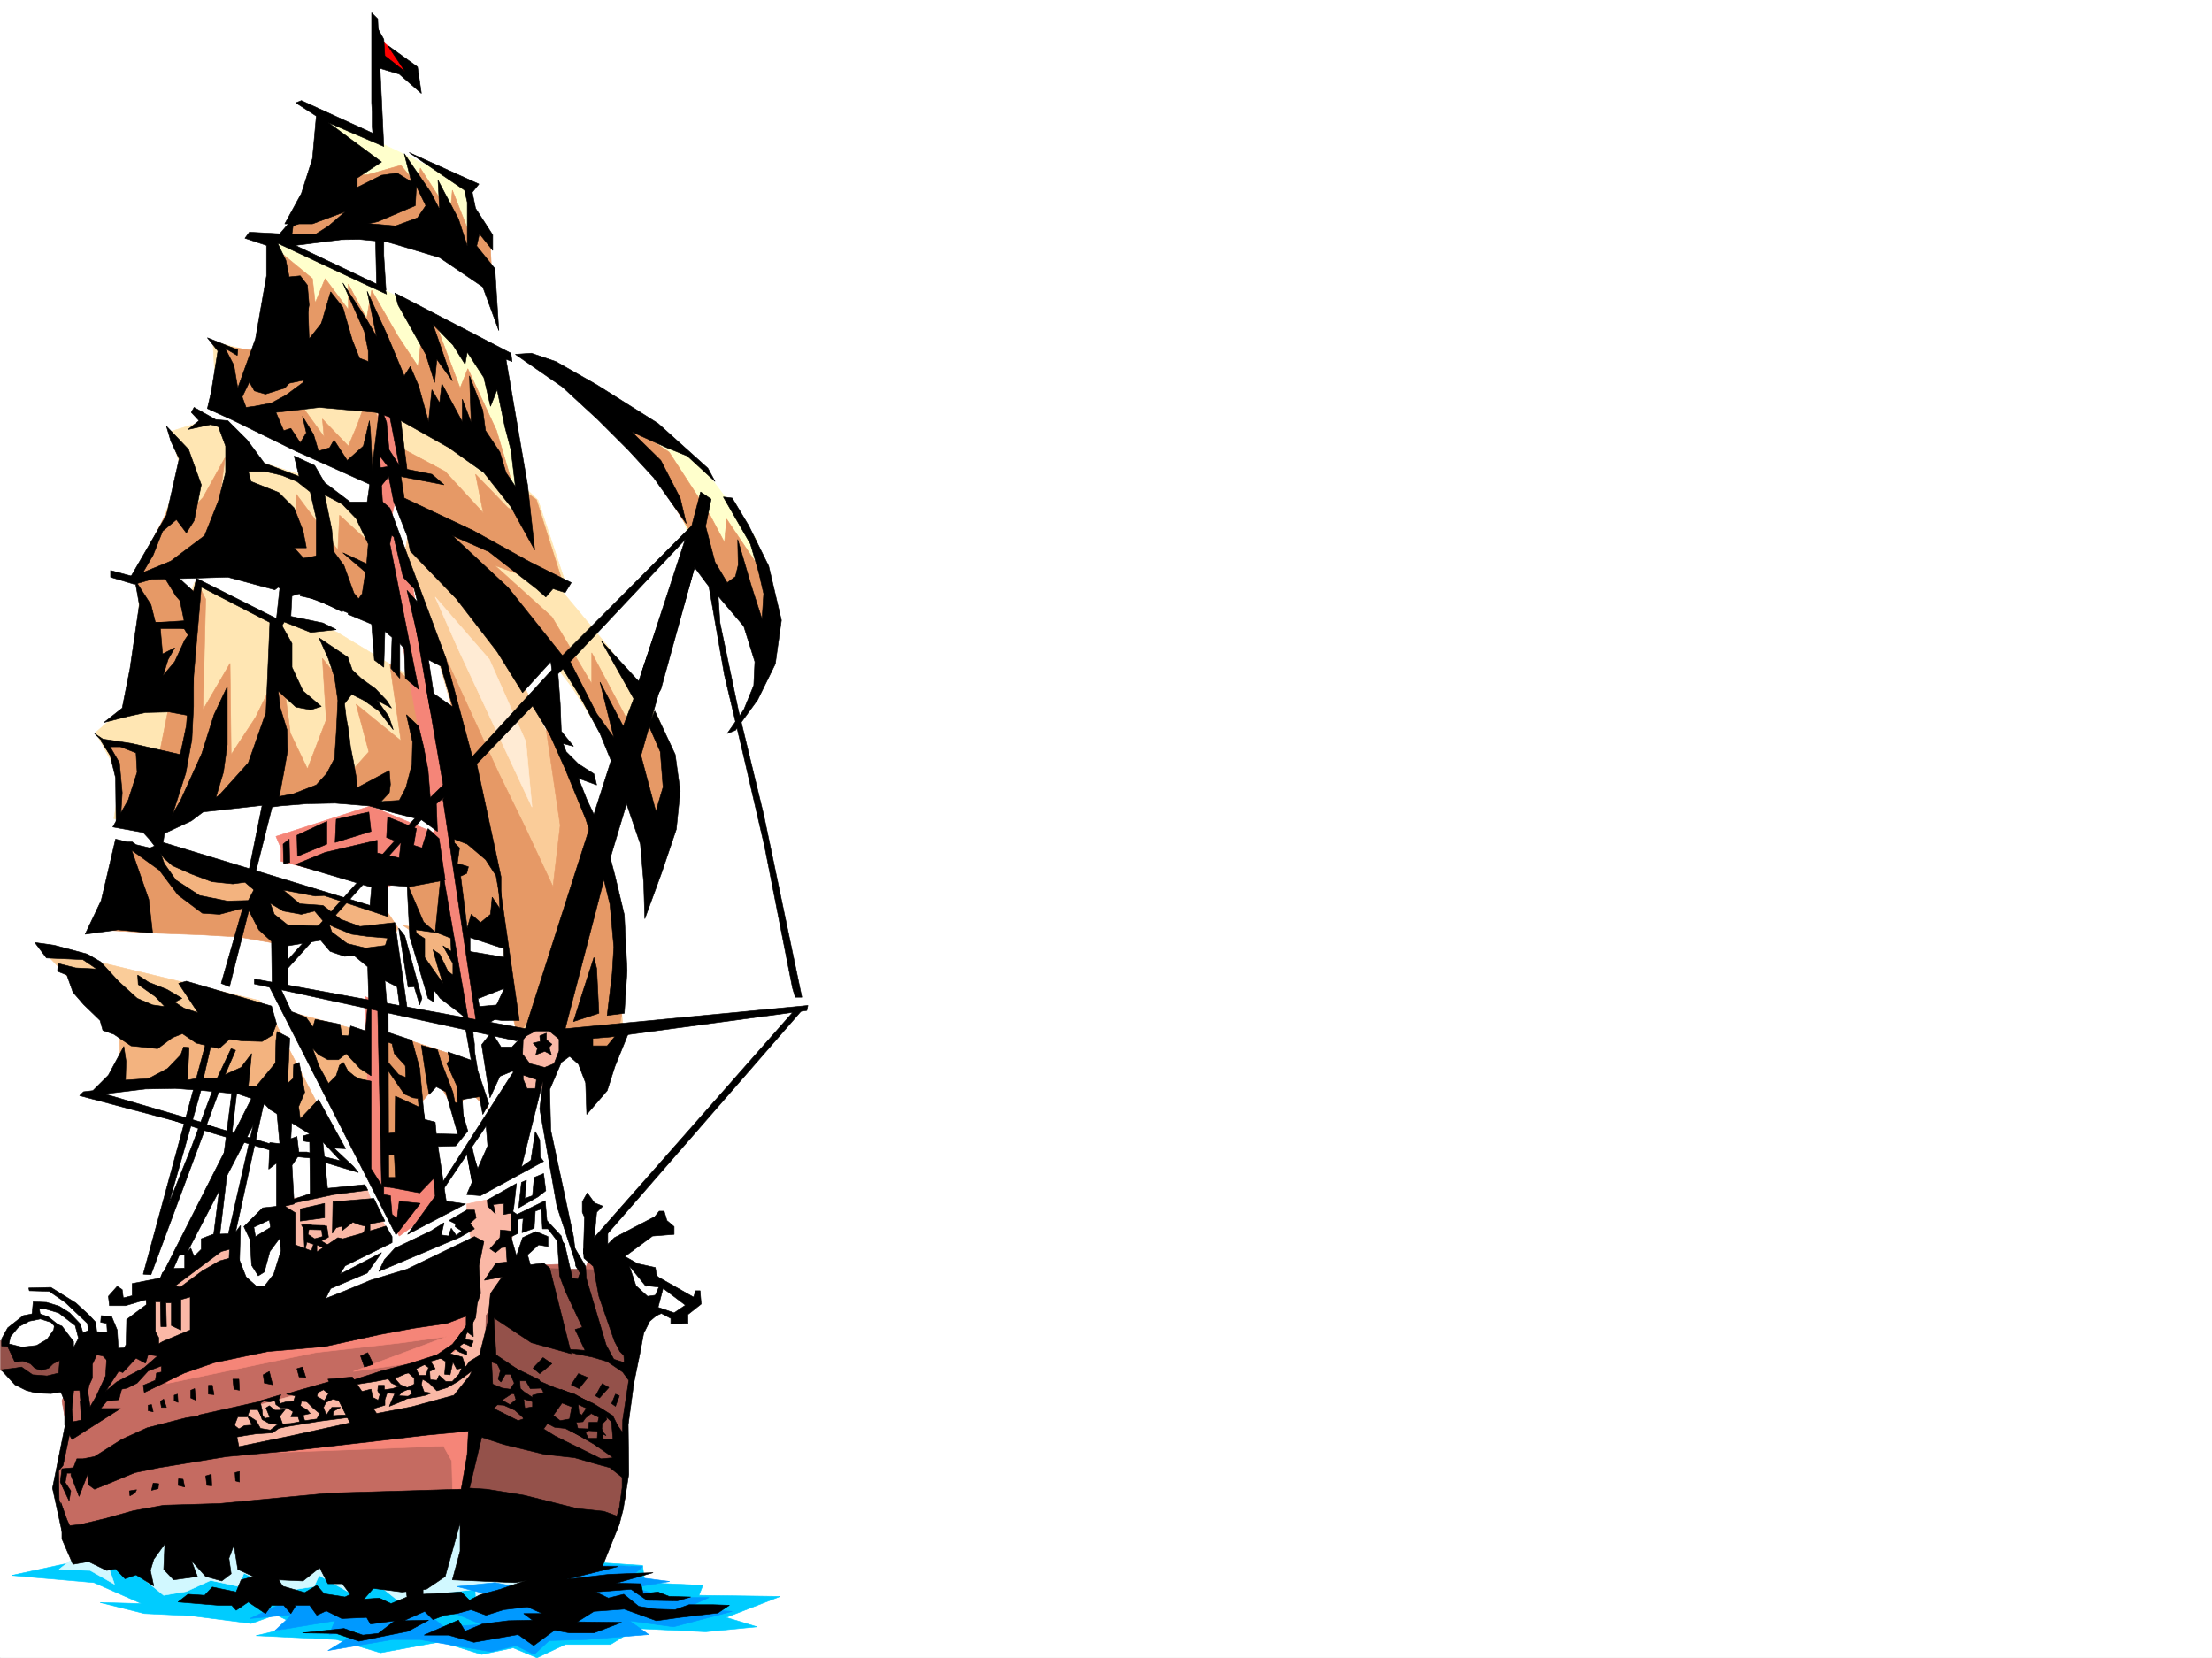 <svg xmlns="http://www.w3.org/2000/svg" width="2997.016" height="2246.639"><rect width="100%" height="100%" fill="#333333" stroke="none"/><defs><clipPath id="a"><path d="M0 0h2997v2244.137H0Zm0 0"/></clipPath></defs><path fill="#fff" d="M0 2246.297h2997.016V0H0Zm0 0"/><g clip-path="url(#a)" transform="translate(0 2.16)"><path fill="#fff" fill-rule="evenodd" stroke="#fff" stroke-linecap="square" stroke-linejoin="bevel" stroke-miterlimit="10" stroke-width=".743" d="M.742 2244.137h2995.531V-2.16H.743Zm0 0"/></g><path fill="#f58578" fill-rule="evenodd" stroke="#f58578" stroke-linecap="square" stroke-linejoin="bevel" stroke-miterlimit="10" stroke-width=".743" d="M380.637 1148.992v17.988l140.84 35.93 77.183-30.691-7.508-42.7-89.148-37.457-128.129 41.211zm114.605 201.485 1.524 238.937 44.183 85.395 59.196-42.696-7.465-46.453-68.934 16.461-6.023-240.426zm0 0"/><path fill="red" fill-rule="evenodd" stroke="red" stroke-linecap="square" stroke-linejoin="bevel" stroke-miterlimit="10" stroke-width=".743" d="m507.246 46.45 48.719 41.917 2.969 17.242-44.965-22.484zm0 0"/><path fill="#e69966" fill-rule="evenodd" stroke="#e69966" stroke-linecap="square" stroke-linejoin="bevel" stroke-miterlimit="10" stroke-width=".743" d="m134.113 1259.84 74.914 4.496 61.465 2.23 53.176 3.012 55.445 9.734-20.215-49.421-73.43-1.524-88.406-77.144-24.75-5.243zm0 0"/><path fill="#fab8a6" fill-rule="evenodd" stroke="#fab8a6" stroke-linecap="square" stroke-linejoin="bevel" stroke-miterlimit="10" stroke-width=".743" d="m743.996 1359.469-38.203 47.191-8.25 32.922 6.766 66.668 24.71-23.188L756 1441.11l8.25-27.722-10.52-71.906zm-363.359 250.16 1.488 33.707 8.25 57.672 50.203 2.266 84.652-36.715-20.996-36.715-6.726-18.727-44.965 3.754-40.469 6.723-21.699 3.012zm-183.574 143.812 6.726 64.395 26.98 13.492 32.961-23.226-4.496-66.665 50.946-26.94v-31.478l-73.43 50.208Zm0 0"/><path fill="#94514a" fill-rule="evenodd" stroke="#94514a" stroke-linecap="square" stroke-linejoin="bevel" stroke-miterlimit="10" stroke-width=".743" d="m.742 1816.352 27.723 16.5 56.969-3.012 6.726 28.465-24.71 17.988L.741 1856.82zm0 0"/><path fill="#c56b61" fill-rule="evenodd" stroke="#c56b61" stroke-linecap="square" stroke-linejoin="bevel" stroke-miterlimit="10" stroke-width=".743" d="m83.91 1897.992 6.762 38.2-12.004 43.44-4.496 41.954 17.988 73.39 316.942-23.222 211.296-11.965h86.883l123.633 14.973 16.5-46.45v-103.34l13.488-77.144-62.207-144.555-14.976 43.442-24.711-33.703-38.238 1.484-29.95 1.484-23.226 63.657-32.219 107.133-326.68 77.886-5.238-47.933L573.91 1846.3l56.969-31.434 6.726-48.68-382.125 66.665-56.93-9.735-36.714 17.945-34.45-26.195-26.976 44.926zm0 0"/><path fill="#0cf" fill-rule="evenodd" stroke="#0cf" stroke-linecap="square" stroke-linejoin="bevel" stroke-miterlimit="10" stroke-width=".743" d="m98.883 2116.719-83.164 17.984 111.668 9.738 64.437 28.465-56.226-1.527 59.941 14.976 63.695 3.012 80.938 10.477 33.703-11.965 29.988 14.976-56.968 13.489 108.66 5.238 59.941 17.95 81.68-14.977 55.441 17.242 42.7-8.992 32.218 13.492 38.2-17.988h61.425l35.23-21.7 93.645 4.457 69.676-6.726-41.953-12.746 73.43-28.465-110.145-1.485 5.277-13.492-78.71-3.71-2.97-23.227-69.675-4.496-180.567 14.972-47.972 6.727-98.887-10.477-62.95-17.988-44.964 4.496-85.395-29.949-88.406 1.484-46.449 10.52zm0 0"/><path fill="#e69966" fill-rule="evenodd" stroke="#e69966" stroke-linecap="square" stroke-linejoin="bevel" stroke-miterlimit="10" stroke-width=".743" d="m520.734 1398.41 3.012 202.969 44.926 6.766 2.265-78.668-3.753-31.438 26.98-31.476 23.227 41.21 17.984-29.988 25.453 25.492-20.215-65.18zm0 0"/><path fill="#f3b37f" fill-rule="evenodd" stroke="#f3b37f" stroke-linecap="square" stroke-linejoin="bevel" stroke-miterlimit="10" stroke-width=".743" d="m395.613 1386.406 51.692 96.656 53.215 93.606-5.278-178.258-101.152-26.976zm-233.777 8.996 1.484 73.43 86.176-1.527 89.149 12.004 41.21 14.234 30.735 32.18 46.45 21.738-92.903-179-64.434 3.715zm0 0"/><path fill="#facc99" fill-rule="evenodd" stroke="#facc99" stroke-linecap="square" stroke-linejoin="bevel" stroke-miterlimit="10" stroke-width=".743" d="m54.7 1284.55 53.175 55.446 89.934 35.934 167.816-3.754-14.234-16.461zm0 0"/><path fill="#e69966" fill-rule="evenodd" stroke="#e69966" stroke-linecap="square" stroke-linejoin="bevel" stroke-miterlimit="10" stroke-width=".743" d="m610.625 1114.547 24.008 146.781 51.691 14.23-16.504-128.831zm-60.684 71.903 14.235 69.636 59.195 62.172-23.226-137.828zm0 0"/><path fill="#f3b37f" fill-rule="evenodd" stroke="#f3b37f" stroke-linecap="square" stroke-linejoin="bevel" stroke-miterlimit="10" stroke-width=".743" d="m558.934 1262.852 23.226 64.398 34.485 23.227 3.753-62.172-3.753-21.739-70.457-12.707zm-346.894-105.61 38.944 60.645 92.938 11.261 29.21 38.942 60.684-1.524 42.696 26.98 46.449-2.23 16.5-33.742-16.5-24.71-180.563-44.927zm0 0"/><path fill="#ffe6b3" fill-rule="evenodd" stroke="#ffe6b3" stroke-linecap="square" stroke-linejoin="bevel" stroke-miterlimit="10" stroke-width=".743" d="m188.813 779.73-2.266 163.286-56.93 49.421 19.473 35.973 14.23 28.465-8.992 52.43 35.973 5.242 87.66-23.227 86.176-16.5 65.926 3.754 46.449-1.488 78.668 19.473 14.234-42.696-1.488-80.898-6.723-53.176-104.164-62.914-39.687-16.5-49.461-1.484-104.16-50.164-7.47 19.468-31.476-29.988zm0 0"/><path fill="#ffe6b3" fill-rule="evenodd" stroke="#ffe6b3" stroke-linecap="square" stroke-linejoin="bevel" stroke-miterlimit="10" stroke-width=".743" d="m230.023 584.977 15.72 51.687-32.22 87.625-26.976 50.203 62.95-1.523 100.41-14.235 170.085 83.91-6.023-143.066-71.16-34.45-28.465-19.468-71.946-23.226-32.218-44.926-38.942-5.278zm0 0"/><path fill="#facc99" fill-rule="evenodd" stroke="#facc99" stroke-linecap="square" stroke-linejoin="bevel" stroke-miterlimit="10" stroke-width=".743" d="m693.047 1372.176-29.95-234.445-82.421-289.848-34.488-86.137 7.507-41.21 143.106 163.28 14.234 47.938 41.211 83.906 59.195 131.067 19.473 83.906 7.508 87.625 5.238 71.902-32.219 51.692-46.449-32.22-24.71-21.698-39.727 11.222zm0 0"/><path fill="#ffe6b3" fill-rule="evenodd" stroke="#ffe6b3" stroke-linecap="square" stroke-linejoin="bevel" stroke-miterlimit="10" stroke-width=".743" d="m607.652 724.29 101.895 121.366 65.922 86.098 77.183 122.11 32.22 92.863 32.218-82.387-24.711-91.375-65.219-92.863-69.676-83.907-94.386-57.675zm0 0"/><path fill="#ffc" fill-rule="evenodd" stroke="#ffc" stroke-linecap="square" stroke-linejoin="bevel" stroke-miterlimit="10" stroke-width=".743" d="m759.754 507.832 150.574 145.293 31.473 103.383 73.43 73.39 26.98 55.442 2.266-80.152-20.254-75.66-56.93-76.403-33.742-38.2-65.18-46.41zm0 0"/><path fill="#ffe6b3" fill-rule="evenodd" stroke="#ffe6b3" stroke-linecap="square" stroke-linejoin="bevel" stroke-miterlimit="10" stroke-width=".743" d="m535.71 552.758 5.24 130.36L768.745 797.68 729.02 677.836l-103.38-98.844zm-247.23 1.523 218.766 95.13 8.992-100.368-113.156-10.52-60.684 19.473-19.472-10.48 32.219-68.149-66.665-16.46 3.715 66.663zm0 0"/><path fill="#ffc" fill-rule="evenodd" stroke="#ffc" stroke-linecap="square" stroke-linejoin="bevel" stroke-miterlimit="10" stroke-width=".743" d="m364.137 318.313 5.242 100.37-60.684 128.833 38.942 23.226 75.699-46.449 119.879 28.465L705.793 681.59l-32.219-205.977-134.113-73.39-166.328-82.383ZM435.3 155.031l-5.238 84.653-47.937 83.906 50.203-2.266 69.676-6.726 110.887 26.941 53.96 53.957-3.753-74.172-25.493-42.699-5.242-28.465zm0 0"/><path fill="#d1f8ff" fill-rule="evenodd" stroke="#d1f8ff" stroke-linecap="square" stroke-linejoin="bevel" stroke-miterlimit="10" stroke-width=".743" d="m153.586 2106.238 68.187 55.407 30.735-5.243 32.96-14.972 38.2 8.25 6.766-17.989 51.691 24.711 43.437-6.722 6.766-14.977 47.938 26.941 28.464-17.203 29.989 23.965 55.445-8.992 50.203-6.02 1.488 26.235 61.426-8.25-53.176 21.742 86.176-3.754 78.668-3.012 50.164-5.238-28.465-21.703 28.465-1.523-23.222-14.977 8.25-20.215-59.942 3.754-48.68-12.004-77.925 14.977-33.742-66.625-38.204-9.739-21.738 58.415-340.133-41.954-98.18 14.977-29.949 21.738-25.492 20.215 41.953 1.488 33 18.727-9.734-28.465zm0 0"/><path fill="#09f" fill-rule="evenodd" stroke="#09f" stroke-linecap="square" stroke-linejoin="bevel" stroke-miterlimit="10" stroke-width=".743" d="m531.957 2184.867-95.133-11.96-41.21-6.766-56.97 26.98 56.97-5.242-23.227 21.703 81.64-13.492-8.21 18.73 44.925-6.726-46.449 28.465 87.664-14.977h36.715l47.23 8.215 49.422 8.25 33.746-8.25 24.711 12 20.215-18.727 50.203-1.488 84.692-6.762-26.239-18.73 59.942 8.25 79.414-20.957-64.438-3.754 32.961-14.973h-54.703l-48.68-13.492 50.207-8.25-51.69-6.723 14.976-13.492-46.454-1.484h-65.18l-43.476 32.18-44.965-8.954-51.691 5.239 53.215 13.449-39.727 12.004-38.199 1.484 58.453 24.715-51.726 3.008-26.98-23.223h-26.942zm0 0"/><path fill="#fab8a6" fill-rule="evenodd" stroke="#fab8a6" stroke-linecap="square" stroke-linejoin="bevel" stroke-miterlimit="10" stroke-width=".743" d="m225.527 1957.934 86.922 8.21 155.07-21.703 173.094-34.445 20.215-103.379 21.742-58.418 8.25-29.949 1.485-36.715 6.765-18.73-5.28-26.196-14.974-15.015-46.453 9.738v23.223l6.766 26.98-3.754 98.102-16.5 38.199-26.98 21.742-54.66 17.242-89.93 20.957-70.418 18.73-62.953 17.985-46.45 20.215zm0 0"/><path fill="#f58578" fill-rule="evenodd" stroke="#f58578" stroke-linecap="square" stroke-linejoin="bevel" stroke-miterlimit="10" stroke-width=".743" d="m225.527 1874.766 201.563-41.914 118.355-13.489 59.942-8.25-126.606 47.192 93.645-13.489 43.476-13.488 24.711-55.406-28.465-11.262-358.156 74.918zm388.11 164.808 14.972-31.476 6.766-76.403-358.156 39.688 190.3-6.727 133.372-5.238 11.257 20.215zm0 0"/><path fill="#94514a" fill-rule="evenodd" stroke="#94514a" stroke-linecap="square" stroke-linejoin="bevel" stroke-miterlimit="10" stroke-width=".743" d="m689.293 1731.7-30.691 50.948-1.489 68.895-9.773 104.863-23.227 85.395 95.172 61.426 113.153-33.704 11.222-44.925 3.754-84.653 13.488-101.855-28.464-116.867-110.145-2.973-17.984-6.766zm0 0"/><path fill="#e69966" fill-rule="evenodd" stroke="#e69966" stroke-linecap="square" stroke-linejoin="bevel" stroke-miterlimit="10" stroke-width=".743" d="m618.875 997.676 43.48 153.547 26.938 170.043 8.25 65.14 3.012 17.988 26.98-38.203 32.961 29.953 36.715 5.278-1.488 35.191 33.707 4.496 14.23-73.43-4.496-106.35-25.492-95.134-27.723-89.851-50.164-116.867 23.223 158.785-9.774 83.164-38.945-83.164-34.445-70.383-78.668-171.531zM184.316 895.078l62.954 47.192 1.484 71.906-29.207 98.843 98.883-36.675 68.191 5.242 113.117-3.012 59.196 18.727 20.996-60.68-22.48-113.078-29.208-23.227 14.973 103.34-60.684-49.422 17.207 64.438-31.437 35.191-8.25-132.59-23.227-29.207 5.242 83.164-25.496 66.63-23.222-48.68-11.965-92.864-35.23 71.907-32.962 50.164-1.484-123.555-36.715 62.91 3.711-149.832-10.476-20.957-15.72 20.957-22.484-36.676-47.191 8.25 11.965 56.149zm0 0"/><path fill="#e69966" fill-rule="evenodd" stroke="#e69966" stroke-linecap="square" stroke-linejoin="bevel" stroke-miterlimit="10" stroke-width=".743" d="m230.023 1032.906 22.485-8.25 5.238-70.422-27.723-2.968-14.23 71.12-62.95-15.718-11.964 2.27 18.726 34.445 5.985 71.164 38.2-39.727zm5.243-357.296-54.703 107.874L245 771.48l75.7-31.472 147.6 69.676 47.196 14.23V749l-55.445-50.91-2.27 47.195-56.93-76.402v47.156H292.196l12.746-95.875-29.949 53.961-22.484 23.965zm365.624 53.917 98.18 106.352 74.914 69.676 67.41 137.828 52.47 76.402 20.96-62.168-32.96-89.148-22.485 24.71-57.672-108.581v41.918l-53.957-90.637-77.184-69.637 57.711 20.957-48.718-36.676-64.438-38.199ZM836.152 564.02l70.461 48.675 55.442 85.395 19.472 36.676 3.012-31.434 45.668 68.148 8.25 69.68-1.484 31.434-73.43-89.11-27.723-62.168zm0 0"/><path fill="#e69966" fill-rule="evenodd" stroke="#e69966" stroke-linecap="square" stroke-linejoin="bevel" stroke-miterlimit="10" stroke-width=".743" d="m705.793 662.121 13.492 48.68-31.476-23.188-43.442-44.965 10.48 52.434-51.69-56.187-54.7-29.207-9.738 43.437 11.965 43.441L764.992 797.68 726.79 677.094zm0 0"/><path fill="#e69966" fill-rule="evenodd" stroke="#e69966" stroke-linecap="square" stroke-linejoin="bevel" stroke-miterlimit="10" stroke-width=".743" d="m294.46 468.145 55.446 7.468-5.238 32.961 36.715-165.512 41.953 34.45 3.754 32.96 13.488-32.96 31.438 41.953V384.98l24.75 46.45 6.726-38.2 35.227 61.426 27.722 41.953 5.239-45.707 17.246 22.48-2.27-44.964 36.715 97.398 10.48-26.234 38.981 83.906 29.207 98.848-64.434-60.645-83.91-55.445-44.965-8.992-20.957-24.711-113.156 15.719-47.195 6.761-17.242-9.734zm0 0"/><path fill="#e69966" fill-rule="evenodd" stroke="#e69966" stroke-linecap="square" stroke-linejoin="bevel" stroke-miterlimit="10" stroke-width=".743" d="m364.137 566.246 39.726-23.226 35.192 48.718-2.23-23.968 35.19 36.675 12.005-28.465 15.718-43.437 17.985 49.422 17.242 56.93-24.711 5.238-149.871-62.168zm0 0"/><path fill="#f58578" fill-rule="evenodd" stroke="#f58578" stroke-linecap="square" stroke-linejoin="bevel" stroke-miterlimit="10" stroke-width=".743" d="m511.742 540.05 2.227 165.509 52.472 278.629 62.914 404.488 24.004 8.992-94.425-605.227-27.723-94.351 15.758-71.16-5.278-69.676zm0 0"/><path fill="#e69966" fill-rule="evenodd" stroke="#e69966" stroke-linecap="square" stroke-linejoin="bevel" stroke-miterlimit="10" stroke-width=".743" d="m428.574 226.195-47.191 97.395 83.906-10.516 125.121 14.23 77.184 68.192-3.754-70.418-17.242-35.973-10.48 27.723-23.227-59.16-3.008 32.96-40.469-62.91-2.973 24.712-23.226-28.465-44.965 12.707-29.95 1.527zm0 0"/><path fill="#ffebd4" fill-rule="evenodd" stroke="#ffebd4" stroke-linecap="square" stroke-linejoin="bevel" stroke-miterlimit="10" stroke-width=".743" d="m620.398 878.578 100.372 214.973-8.211-88.367-49.461-111.594-73.43-84.649zm0 0"/><path fill-rule="evenodd" stroke="#000" stroke-linecap="square" stroke-linejoin="bevel" stroke-miterlimit="10" stroke-width=".743" d="m408.36 136.305 96.656 44.218-.782-8.992V152.06l-.742-12.746V17.243l8.25 8.21 8.25 173.02-74.918-32.18 71.906 53.176-32.96 21.699v12.746l32.96-16.46 20.997-3.009 19.472 11.965-9.738-38.203 35.973 52.434 11.964 23.226-2.226-39.687 27.723 52.433 11.96 36.715v-59.2l-3.75-16.46-74.918-50.945 94.426 42.695-8.992 11.223 4.496 21.738 23.227 35.934v20.996l-17.989-22.48-3.75 16.5 24.711 30.69 5.278 83.872-21.739-59.16-58.457-39.684-54.699-16.5-15.719-4.496-38.199-3.715-52.472.742 90.671-14.976 40.47-14.973 11.222-16.504-12.746-26.195-1.488 26.195-50.946 21.742L490 304.863l-22.48-17.988-44.184 16.465h-37.457l22.48-41.176 14.977-47.191 5.238-57.672-27.722-17.988zm0 0"/><path fill-rule="evenodd" stroke="#000" stroke-linecap="square" stroke-linejoin="bevel" stroke-miterlimit="10" stroke-width=".743" d="m513.227 92.121 27.722 8.25 29.988 26.195-5.238-35.933-40.469-29.207 23.97 35.933-27.723-21.699-1.485-22.484L508.73 32.96zm6.765 232.957v20.957l2.969 47.195-12.707-5.984-1.524-67.406zm0 0"/><path fill-rule="evenodd" stroke="#000" stroke-linecap="square" stroke-linejoin="bevel" stroke-miterlimit="10" stroke-width=".743" d="m521.477 390.219-121.368-57.672 59.2-7.469 86.879-17.988-59.157-5.238-15.758-17.985-26.199 22.48-16.5 10.481h-32.96l1.484-10.48 34.488-14.23h-31.477l-20.996 24.71-41.21-2.23-5.985 8.21 29.21 9.739v41.21l-14.976 85.395-23.968 66.664-5.239-30.73-12.004-23.227 16.5 9.774.743-7.508-41.211-16.46 14.23 17.948-8.992 55.442-5.238 22.484L316.945 570l83.907 41.21 104.906 47.157-3.754-73.39L500.52 570l-8.25 34.445-21.739 19.473-17.988-27.723-5.98 10.52-14.977 4.496-6.766-22.48-14.972-24.711 5.238 22.44-8.25 13.49-12.746-19.47-9.738 3.008-10.477-24.71 59.195-6.762 75.66 6.761L543.215 570l65.18 36.715 47.195 33.703 36.715 46.414 32.218 58.453-9.738-88.406-29.207-170.004 8.211 2.969-1.484-11.219-157.34-81.64 4.496 16.46 37.46 66.664 12.005 38.2 2.969-31.434 20.996 29.207-14.23-41.957-12.005-34.445 26.98 27.722 16.5 26.196 2.97-16.461 22.484 34.449 8.992 38.941 8.992-22.48 10.48 50.203 8.25 31.438 5.981 49.46-12.707-18.73-8.25-27.723-19.469-29.207-3.754-27.722-17.988-46.45 2.23 62.914-11.964-31.437v30.691l-27.723-51.687-3.012 26.234-10.476-17.984-4.496 43.437-13.492-48.68-11.22-26.195-8.253 12.707-22.48-53.918-27.723-60.683 12.746 61.426-13.488-23.227-32.22-49.422 29.208 65.922 5.242 26.2v14.23l-11.965-4.496-9.738-24.711-12.746-44.184-16.5-20.957-13.488 45.668-6.727 26.238-17.242 50.907-23.227 17.246-19.472 10.476-23.223 4.496-11.262 1.489-5.238-14.235 9.734-20.215 6.766 12.004 14.973 4.457 26.238-8.21 14.973-16.5 17.988-95.872-2.27-26.941-9.734-12.746-14.977 1.484-4.496-22.441-11.222-23.227 121.367 56.93 26.238 11.965zm0 0"/><path fill-rule="evenodd" stroke="#000" stroke-linecap="square" stroke-linejoin="bevel" stroke-miterlimit="10" stroke-width=".743" d="m416.57 394.715 2.27 64.437 29.207-36.715-19.473 89.149-53.957 11.219zM262.988 552.016l29.207 16.5 16.5 1.484 26.235 26.195 23.226 31.477 47.196 17.988-6.766-27.723 27.723 12.747 13.488 23.187 34.484 26.234h23.227l5.984-41.21 11.258-89.852 8.996 23.187 5.98 65.18-14.976-19.473.746 17.985 2.969 47.195 14.273 31.434-4.496 22.484 38.942 196.985-17.985-14.973-1.488-40.469-6.02-6.726v47.195l-11.964-13.492 1.484-41.953-9.734-8.211-1.485 48.68-12.746-9.735-3.754-48.68-32.219-13.492 19.47-27.719 4.5-29.21L464.546 749l32.219 14.977 2.23-26.942-16.465-34.445-18.726-19.473-24.008-12.746 9.734 47.191 3.012 38.204 16.5 37.457-5.238 35.933-33.742-16.46-23.227-5.243 21.738-55.441V702.59l-8.25-35.973-17.984-14.234-20.215-8.25-22.484-5.238h-23.223l3.754 13.488 37.457 14.976 20.957 20.996 12.004 30.696 4.496 23.222h-16.5l19.512 21.704-45.711 35.226-63.692-17.242-48.718 1.523-54.664 1.489-23.262 6.722-32.219-9.734v-8.992l30.73 8.25 50.95-20.957 45.707-34.489 18.73-47.152 9.735-38.203v-35.973l-9.735-26.195-10.48-3.012-30.73 6.727L269.71 570l-10.477-11.223Zm435.297-71.906 63.695 44.183 47.977 44.223 41.211 41.172 34.445 37.457 44.223 62.168-8.25-34.446-26.234-50.949-39.688-38.941 47.938 21.738 27.722 11.222 37.457 34.446-9.738-17.985-67.445-60.644-83.168-52.434-55.442-31.476-32.96-11.219zm0 0"/><path fill-rule="evenodd" stroke="#000" stroke-linecap="square" stroke-linejoin="bevel" stroke-miterlimit="10" stroke-width=".743" d="m980.043 673.379 36.715 63.656 11.219 38.2 6.726 29.21-2.23 34.446-14.23-44.184-18.731-63.652.746 34.445-3.754 15.719-11.223 8.25-16.5-27.723-12.746-48.68 7.508-36.714-14.234-9.735-12.004 45.707L761.98 888.313l-73.43-92.118-75.66-70.422 49.465 21.743 64.434 50.164 12.711 11.26 9.734-11.261 16.5 5.277 8.25-13.488-55.445-27.723-77.184-42.695-93.644-44.184-4.496-29.207 58.418 11.219-16.461-14.23-33.707-6.727-10.516-81.64-15.719-5.239 15.72 81.64-20.958-32.218 6.723 33.703-16.461 2.23 2.973 27.723 13.488-16.46 6.765 34.444 17.985 45.668 4.5 20.997 62.168 64.398 55.441 71.906 34.488 55.442 38.2-41.954 1.488 11.223-107.879 117.613-35.973-134.074-75.656-202.969-13.492-11.261 2.23 38.945 16.5 11.262 12.708 54.66 15.015 15.719 4.496 17.984-14.234-15.719 20.96 89.895 24.75 12.707 16.462 55.441-24.711-17.242-11.262-8.992 30.73 177.55 3.012 26.2 21.7 8.25 24.753 20.957 14.23 21.738 6.727 38.946v-37.457l-32.96-152.805 75.656-78.63 29.246 47.938 26.238 6.723-16.5-20.215-1.488-37.457-3.008-40.43 6.723-6.761 20.996 33.703 29.21 53.918 15.012 36.715-116.164 363.277-367.109-67.406v6.723l355.145 77.144 26.195-13.45h17.988l16.5 13.45 65.922-5.238 266.738-35.934 1.489-6.762-328.91 31.473 53.956-207.465 29.207-97.398 18.73 54.703 4.497 52.434 1.484 48.68 23.266-63.657 19.473-57.672 5.238-51.691-6.762-49.461-27.722-59.157-8.211 19.47 15.718 35.972 3.754 47.937-9.738 32.922-20.996-78.629-.742-39.687 28.465-47.195 45.707-165.547-71.946 158.824-54.66-59.2 44.184 78.669-14.235 37.422-31.472-59.903 18.726 74.914-23.226-32.219-35.93-70.418 155.813-165.507-59.2 181.226 78.711-193.23 5.98 65.922 53.958 63.652 14.976 47.937-1.523 32.22-13.453 32.96-22.48 32.18 11.222-4.457 29.988-41.211 23.969-48.68 8.25-59.199-17.242-73.39-26.98-54.66-22.481-37.458zm0 0"/><path fill-rule="evenodd" stroke="#000" stroke-linecap="square" stroke-linejoin="bevel" stroke-miterlimit="10" stroke-width=".743" d="m950.793 734.023-91.414 321.325-16.461-27.723 20.957-100.328 71.945-211.258 16.5-17.95zm0 0"/><path fill-rule="evenodd" stroke="#000" stroke-linecap="square" stroke-linejoin="bevel" stroke-miterlimit="10" stroke-width=".743" d="m935.82 761.746 24.711 32.961 20.996 119.844 24.711 104.12 29.989 129.579 37.46 190.223 3.754 12.746h8.993l-51.73-247.192-34.446-142.285-24.711-117.613-3.754-56.188-25.496-68.89zM734.258 971.48l31.476 70.38 27.723 67.445 19.473 60.644 13.488 55.445 5.238 57.672L829.43 1319l-6.766 56.93 23.227-2.973 3.754-57.672-3.754-75.66-12.707-53.176-13.493-50.945-24.75-52.434-11.222-28.465 24.71 8.993-3.71-14.973-21-13.492-16.5-16.461-17.985-45.707zm74.172 340.794 3.011 60.683-34.445 11.223 13.45-42.7 14.273-44.18zm-50.946 92.863v18.73l-6.726 17.242-12.746 5.239-20.215-5.239-9.735-12.746.743-19.472 17.203-23.227-20.957 20.996-11.262 11.965h-14.973l-12.746-20.215-13.453 17.207 11.223 71.902 13.488-29.207 16.461-6.726 41.996 14.234-4.496 36.715 23.223 131.805 27.722 83.91-5.238-42.7-30.734-143.808-1.485-55.441 15.72-36.719 11.218-8.21 12.004 10.48 9.738 25.453 1.484 42.699 27.723-32.219 10.52-32.922 19.468-47.937-16.5 3.715-13.488 16.5h-19.473v-16.5zm321.442-38.946-277.219 314.602h13.488l274.953-316.086zm0 0"/><path fill-rule="evenodd" stroke="#000" stroke-linecap="square" stroke-linejoin="bevel" stroke-miterlimit="10" stroke-width=".743" d="m795.723 1616.355-6.762 12.004v14.23l3.008 6.727-1.524 49.461 14.274-16.5 3.71-39.687 8.255-8.25-11.223-4.496zm-131.141 136.34-3.754 38.946-11.965 47.937-12.746 24.711-20.996 26.234-57.672 15.72-47.195 8.991-32.961-49.46-33 3.011 29.988 59.156-81.68 17.989-68.933 14.23-9.734-48.68-62.168 9.739-52.473 13.488-34.45 15.719-36.714 23.226-15.754 3.008h-8.21l-8.25 21.703 11.218 29.207 12.746-32.96v17.242l8.25 5.98 54.703-22.48 32.961-6.727 91.414-14.973 89.89-8.25 111.633-12.71 70.457-8.25 55.446-5.239-1.528 31.438-8.21 47.191-178.332 5.242-149.09 14.23-75.7 2.27-41.21 7.469-37.458 10.477-34.445 8.25-14.273 1.488-3.715-8.211-8.25-23.227 1.488 23.227v26.195l14.973 34.445 20.996-3.71 24.715 11.964 12-2.23 12.75 13.45 14.972-5.24 23.97 15.017-4.497-20.997 4.496-14.976 14.977-20.957-1.489 34.445 13.493 14.235 32.218-4.497-8.25-21.742 19.47 21.742 21.741 5.98 12.746-9.733-3.011-20.961 6.765-17.985 5.239 32.961 20.957 9.738-16.461 4.497-6.762 16.46-32.219-6.726-10.48 11.223-22.48-1.489-13.493 10.48 35.973 3.012 18.73 1.485h17.985l5.984 6.726 16.5-11.222 23.223 15.719 8.25-11.223h16.46l9.739 11.223 6.02-9.739-22.481-35.93 32.96 1.485 22.481-17.984 11.223 21.738h19.512l13.488 17.984 26.2-12.004 41.21 5.242 32.961-3.753 25.492-17.204 20.215-72.648v38.2l-10.48 38.945 85.394 3.753 88.445-16.5 27.723-1.488 24.711-61.426-4.496-11.222-16.5-6.02-35.934-3.715-71.945-17.988-50.945-8.25-23.227-1.484 16.5-68.934 29.953 9.777 55.442 13.45 40.468 4.496 28.465 8.25 19.473 5.238 17.984 14.234 1.489-17.242-1.489-43.441-16.46-22.445 2.972 35.933-25.453 1.527 25.453 17.946-16.46 1.523-62.208-30.73-15.719-9.739 29.207-41.171 32.961 14.976 14.235-1.523L778.48 1889l-25.492-8.21-24.71-10.52 8.25 16.5-15.016 3.753v15.72l-12.707 2.23v14.23l-6.766 2.27-32.96-16.5 9.737-10.48 21.739-14.231-20.215-2.973-12.746-5.277-1.524-29.953 42.735 14.976-36.715-24.71-3.012-50.169 50.95 33.707 53.956 14.973-29.207-116.086-8.25-6.766-17.988 2.27-3.754-13.492 14.977-13.488 12.746 2.269v-13.492l-16.5-6.762-17.946 8.25-8.25 24.711-6.023-20.957-8.21 8.25 1.487 20.957-14.976 1.484-15.758 23.227 24.008-4.496zm0 0"/><path fill-rule="evenodd" stroke="#000" stroke-linecap="square" stroke-linejoin="bevel" stroke-miterlimit="10" stroke-width=".743" d="m195.54 1886.77 53.956-26.235 41.211-14.234 71.945-14.973 77.145-6.726 75.7-16.5 44.179-8.211 45.71-6.766 26.235-9.734v14.976l-18.73 23.223-20.996 14.234-37.458 12.004-37.457 9.734-39.687 12.708-3.012 6.765 34.45-5.238 30.73-6.024 24.715-11.222 20.996-10.477 20.215-5.984 12.746-11.258 11.222-7.469 2.266-11.261 12.746-22.446 2.23-19.469 4.497-13.492-2.23-37.457 6.726-32.96-12.746-6.727-91.38 44.183-49.46 14.977-35.973 14.976-24.71 9.735 6.726-13.488 49.46-20.957 19.473-27.723-56.187 29.207 6.727-11.223 63.69-31.476v-8.211l-8.25-14.23-32.218 9.734-26.195 7.468-6.766-1.484-29.949 20.215-27.723-10.48v-43.438l-14.23-8.996 12.707-3.008-2.973-52.395 9.739-14.234-3.012-24.75-8.25 3.012 1.523-29.207-20.996-12.004 4.496 47.937-13.488-1.488-1.488 35.973 10.48-8.25v56.93l6.02 62.167-9.774 31.438-12.707 16.5h-10.52l-14.23-12.746-11.222-28.465-24.711 6.766-23.266 13.449-34.445 25.492 17.984 5.238v49.426l-37.457 15.715-27.723 16.5 20.957 2.973-17.984 15.757-37.457 19.473-14.977 12.707 17.989-27.684-16.5-17.984-1.489 24.711-12.746 27.723-8.25 14.23-3.714-25.453-9.735 17.945 1.485 25.493-11.262 2.23-1.485-16.46 3.012-31.478-19.473 3.754 6.727 16.461v32.22l9.734 19.472 65.922-41.953h-26.94l8.215-9.739 16.5-2.226 3.75-14.235 7.469-1.484 13.492-6.766 15.011-16.46 17.95-6.766v8.25l-6.727 1.488-1.484 9.734-16.5 6.766zm0 0"/><path fill-rule="evenodd" stroke="#000" stroke-linecap="square" stroke-linejoin="bevel" stroke-miterlimit="10" stroke-width=".743" d="m323.668 1936.191 7.508-4.496 10.48-.742-7.508-14.23 12.747 8.25 6.023 10.476 13.45 2.23 9.773-7.468-11.258-1.484-9.738-5.282-4.497-12.707 8.25 11.223 6.727-1.484-5.242-12.75 4.5-2.97 7.504 5.981h6.726l8.25-2.265-8.25 10.515 3.754 10.48 11.223-.741 12.004-2.27-2.23-6.727h-9.774l3.008-6.761 9.738-8.211 9.734 5.98 3.754 4.496-9.734 2.23 2.265 7.509 16.461-2.27 3.754-7.469-8.992-7.507-8.992-8.993 16.5-14.23-2.27 7.508 12.75 7.465-3.754 7.507 3.754 10.48 7.465-10.48h12.004l-9.734 5.243-.742 5.98 10.476-.742h13.492l-1.488 3.012-40.469 5.238-45.707 7.469-9.734 2.265-8.25 5.985-23.227 1.523-14.234 2.23-12.746 2.227-7.465-20.957zm0 0"/><path fill-rule="evenodd" stroke="#000" stroke-linecap="square" stroke-linejoin="bevel" stroke-miterlimit="10" stroke-width=".743" d="m316.945 1933.184 5.239-13.453h12.746l3.715-9.735h10.52l6.722 11.965-.742-11.223-2.227-9.734 6.723-3.754-90.672 20.215 41.21 8.992zm0 0"/><path fill-rule="evenodd" stroke="#000" stroke-linecap="square" stroke-linejoin="bevel" stroke-miterlimit="10" stroke-width=".743" d="m372.387 1897.992 1.488 5.238 6.762 4.497h8.21l9.739 5.984 8.25-7.469 1.523-7.508 12.707.743 8.25-11.965 8.996-4.496 6.762 5.242-8.25 14.23 14.235-6.726 8.992 2.23-12.746-26.195-47.196 13.45-12.004 3.753 12.004 2.266-2.265 7.468-10.48.743-7.509 2.27-2.226-5.24 3.008-6.765-27.719 8.25 12.707 1.485zm115.386-11.965 14.973-3.754 2.27 11.223 7.468 3.754 2.266-7.508-3.008-5.238.742-7.469h8.25v5.98l11.223-1.484 8.25-3.012-9.738-4.496-5.98-7.468 8.25-3.754 3.714 6.726 6.02 6.766 12.707 5.238-10.477 4.496-4.496 5.239 15.758.746-9.777 5.98-18.727 7.508 3.75-8.992 3.754-8.25-10.477-.746-3.011 8.996v7.469l-17.243 5.238zm0 0"/><path fill-rule="evenodd" stroke="#000" stroke-linecap="square" stroke-linejoin="bevel" stroke-miterlimit="10" stroke-width=".743" d="m546.188 1861.277 7.507-.742 7.508 6.766v8.21l-15.015 7.505h9.777l2.226 5.242-10.48 7.504 14.234-2.266 14.977-2.973 7.504-3.011-9.735-1.485-3.754-9.734 1.489-7.508 8.992 5.238 10.477 10.48 14.234-4.495 14.27-8.211 29.206-21.742 3.754-15.719-17.242 10.48-5.238 7.508-4.496-13.488-18.73-5.242-13.489 5.242 9.734 5.98-1.484 17.243 7.469.742 3.754-17.242 5.238 9.738 6.766-1.488-3.754 8.25-8.996 9.738h-8.993l-8.992-8.25-3.011 6.722-8.993-.742-.742-11.222 7.508-3.754-7.508-11.965-9.734 4.5 8.25 5.98-3.754 10.48h-8.996l-5.238-11.222-14.977 2.973zm0 0"/><path fill-rule="evenodd" stroke="#000" stroke-linecap="square" stroke-linejoin="bevel" stroke-miterlimit="10" stroke-width=".743" d="m612.148 1825.344 10.48 6.726 9.735 3.754v-4.496l-8.992-5.242v-8.25l14.977 6.766 3.007-7.508-13.488-2.973 4.496-9.734 8.992 6.726-.742-16.46v-10.52l-17.984 24.75zm61.426 22.484 4.496 8.992-3.007 11.965 3.753 3.754 6.02-10.48h6.726l5.239 11.964-8.25 12.746 8.25 2.231 2.27 7.508-8.25 6.722-10.481-5.98-10.52 5.98 12.75.747 14.973 6.761 15.758 14.235-2.266-17.989-1.488-11.222 15.719 4.5-3.754-6.766-11.223-7.469-5.238-4.496-.742-10.48h8.25l5.98 10.48 17.988-.742-6.023-11.262-46.45-22.441zm76.442 70.379 8.992 6.766 12.707-2.27 3.012-16.46-17.243-6.766 3.012-9.735 22.48 8.992 1.489 15.758 3.754 2.973 6.722-9.738h12.004l12.746 4.5 2.23 11.218-5.983 6.024-.743 8.992 5.985 6.726-12.75-5.984-11.22-.742.743-11.262h12.004l1.484-6.722-10.476-5.243-7.508 5.985-3.754 5.238-8.992.742 2.266 8.25 8.25 12.746-25.493-12.746-14.23-1.484-14.234-7.508zm0 0"/><path fill-rule="evenodd" stroke="#000" stroke-linecap="square" stroke-linejoin="bevel" stroke-miterlimit="10" stroke-width=".743" d="m778.48 1935.45 21.739.741-6.762 5.243 3.754 7.507h11.965l.781-14.234 5.98 2.23 1.489 12.747h15.758l-1.528 12.746-22.48-3.012-37.461-21.738zm35.192-22.481 25.492 23.222-8.992-17.984-26.238-16.46-44.18-19.474zm0 0"/><path fill-rule="evenodd" stroke="#000" stroke-linecap="square" stroke-linejoin="bevel" stroke-miterlimit="10" stroke-width=".743" d="m759.754 1827.574 20.215 6.762 22.48 4.5 20.215 5.98 20.996 14.23 8.25 11.223-8.25 53.958-.742 66.667v24.711l-3.754 27.684-6.726 22.48-17.985 24.712 24.711-25.454 5.238-20.215 7.508-47.19-.742-67.411 7.469-55.445 8.25-40.43 5.238-27.719 8.25-16.46 8.992-7.509 6.727-3.011 12.746 6.765v7.465l23.226-.742v-11.965l17.985-14.23-1.485-17.989h-6.023l-3.711 11.223-5.281-1.484-3.715 8.992-16.5 11.222-21.738-7.468 7.507-28.465h-5.984l-5.238 11.965-10.52 1.523-15.715-14.23-8.996-26.98 22.485 27.722 19.472-5.98-5.242-10.52-1.484-8.992-24.008-5.242-17.203-9.735 37.457-27.683 29.207-2.266v-10.48l-9.734-8.25-3.754-12.707h-6.727l-6.02 7.468-54.663 28.465-8.993 8.992v-21.738l-21.738 17.984-11.262 10.48.782 12.005 12.707 11.219 7.507 40.468 20.997 60.645 7.468 14.234 5.242 5.238.743 9.735-14.235-4.496-10.476-19.473-26.98-90.633-.743-15.719-14.977-25.453 1.489 24.711 5.98 9.739-2.972 8.25-7.508-1.528-10.477-45.668-10.48-13.488 3.715 56.184 7.507 20.214 23.227 49.426-9.738 3.008 13.492 28.465zm0 0"/><path fill-rule="evenodd" stroke="#000" stroke-linecap="square" stroke-linejoin="bevel" stroke-miterlimit="10" stroke-width=".743" d="m876.621 1742.219 20.254 2.226 36.676 27.723 12.004-11.223-60.684-34.484zm-154.328 111.59 8.996 7.468 16.461-13.449-11.965-8.25zm61.426 7.468-9.735 15.016 10.48 5.238 12.005-14.976zm32.219 13.489-8.993 16.5 5.239 2.972 12.75-14.23zM833.926 1889l-5.242 12.746 5.242 3.754 5.238-14.234zm-345.41-51.691 5.238 15.015 12.004-3.754-7.508-15.718zm24.711-114.563 110.144-46.45 19.473-11.222-5.985-7.508 8.25-7.507-2.265-10.477h-10.48l-23.97 14.23 8.997 4.497-.746 3.753 8.996 5.985-7.508 5.98-6.727-9.734-3.754 10.516-9.734-1.524 3.715-16.46-17.95 11.222-34.484 16.5-14.234 6.722-14.23 15.72zm-106.391-84.652v16.46l32.96-4.495v-19.473zm-14.234-6.762 59.199-12.71 46.449-5.981-3.754-7.508-52.43 5.238-1.488-35.187 44.926 13.488-6.723-8.25-26.238-24.711 15.758.742-36.715-66.664-24.75 26.195-2.23-16.46 8.25-19.473-7.504-40.469-7.508 3.012-.746 18.73-7.504 6.723 3.008-61.387-17.243-8.992-1.484 12.707-.742 29.992-31.477 38.2 23.969 24.71 71.941 44.184 23.97 25.453-23.97-5.98-21.738-5.985h-17.984v5.985l23.969 2.265-.747 47.938-26.976 8.953zm0 0"/><path fill-rule="evenodd" stroke="#000" stroke-linecap="square" stroke-linejoin="bevel" stroke-miterlimit="10" stroke-width=".743" d="M420.324 1531v5.238l-9.734 2.973v6.766l8.992 1.484.742 69.676 23.969-2.266-7.469-73.39zm-8.992 133.293 1.523 31.473 2.973-12.747 8.992 3.012-4.496 13.488 8.992.743v-13.489l9.739 4.496 5.238-4.496-8.992-5.238 9.773-5.238-2.265-14.977H435.3l1.523 14.23-10.515 2.973-8.957-5.98 1.488-8.25 8.992.781-6.02-5.277H408.36zm0 0"/><path fill-rule="evenodd" stroke="#000" stroke-linecap="square" stroke-linejoin="bevel" stroke-miterlimit="10" stroke-width=".743" d="m411.332 1665.816 29.988.743-1.523-5.98-29.95-.782zm39.727-37.456-.743 42.695 5.239-7.508 8.25-2.227v5.98l14.23-11.218 9.738 3.715 6.723 1.523-.742 6.727-5.238 8.25 12.746-3.754v-14.234l20.215-3.754-14.977-30.692zm85.394 44.925-173.058-339.308 15.718 3.007 15.758 33.707 19.473 7.504 9.734 13.454 3.012-10.481 33.703 6.766 2.23 14.972 8.993.746 3.011-13.492 20.215 6.766 3.008-35.23 4.496 3.753v92.121l-14.973-9.734-18.73-20.215-10.516 8.25h-14.234l-12.707-6.765-8.25-8.993 8.992 24.75 12.746 23.184 10.48-10.477 4.497-14.234 5.238-3.754 5.984 11.262 8.993 7.469 7.507 3.753 14.973 3.012v118.317l14.234 22.48-5.238-238.937 14.23 3.007.743 238.942-6.723-.742v10.476l8.992 1.488 2.227 25.454 6.766 5.277 2.972-23.223 28.465 2.969zm0 0"/><path fill-rule="evenodd" stroke="#000" stroke-linecap="square" stroke-linejoin="bevel" stroke-miterlimit="10" stroke-width=".743" d="m524.488 1608.145 44.184 8.21 18.726-19.472 2.27 23.969-37.457 51.691 78.668-41.211-26.238-3.715-11.22-74.176 23.97-.742 16.46-20.215-11.222-38.199h-8.992l8.992 42.696-31.477-.743-1.484-15.757-14.234-3.715-2.266-14.23-37.457-17.243-.746 49.422-14.973 1.523 1.485 28.465h12.746l1.488 30.695h-13.492zm0 0"/><path fill-rule="evenodd" stroke="#000" stroke-linecap="square" stroke-linejoin="bevel" stroke-miterlimit="10" stroke-width=".743" d="m524.488 1448.578 23.223 33.703 11.965 5.238 6.765.782 2.23 24.715 7.505 16.46-7.504-81.64-10.48-38.203-35.973-11.965.742 13.492 8.25 2.969 3.012 13.492 14.976 16.461.742 15.754-9.734-3.75-18.73-21.742zm46.45-32.18 6.726 44.926 3.754 21.738 9.734-10.515 12.746 6.762 17.989 62.914 3.008-5.985-11.258-56.187-16.461-42.695-4.496-14.977zm35.972 8.992 2.23 11.223-3.753 4.496 13.488 29.95 1.523 29.953 8.211 28.465-2.226-39.688 23.222-3.754 4.5 23.969 8.25-14.234-15.015-44.926-3.715-22.48-.781-7.47v-6.023l-.742-5.98-.747-3.754v-2.973l-.742-5.238v-5.277l-10.476-1.489 8.21 46.453zm-8.25 178.258 92.16-143.812 8.25-12h9.735v14.23l5.238 12.746h11.223l2.27-17.984 8.991 4.496-29.992 119.84 12.75-8.992 5.98-38.945 6.024 11.222.742 23.227 4.496 5.98-85.433 46.453-18.73-1.488 7.507-17.242-7.508-38.2 6.766-3.753 8.21 23.969 13.49-30.696-2.227-26.976-57.711 85.394zm0 0"/><path fill-rule="evenodd" stroke="#000" stroke-linecap="square" stroke-linejoin="bevel" stroke-miterlimit="10" stroke-width=".743" d="m632.363 1559.426 8.25 48.719 8.25-13.489-10.515-45.71zm98.927-155.774.741 7.508-9.738 2.227 5.984 6.726-2.27 8.992 12.005-4.496 8.992 4.496-3.008-9.734 3.754-4.5-7.469-5.98v-8.993zm-31.477 199.996-3.754 32.961-1.485 6.727-12.004 2.227v-14.977l-14.234 1.527 3.012 12.707-10.52-10.48-.742-8.25zm6.722-1.527-3.75 34.488 26.235-15.015 10.48-8.211-2.973-23.227-12.746 5.242-2.27 24.711-10.476 3.754 2.266-24.71zm0 0"/><path fill-rule="evenodd" stroke="#000" stroke-linecap="square" stroke-linejoin="bevel" stroke-miterlimit="10" stroke-width=".743" d="m693.047 1640.324 7.508 5.238 38.199-18.69 2.27 26.94 19.472 20.997 5.238 23.187-13.488-20.215-9.738-12.707H735l-1.484-26.98-8.25 3.012-1.485 23.187-16.5 6.02 1.524-19.473-7.508 1.488.742 18.727-8.992 4.496 1.527 20.96-7.508-6.726-7.507.742-8.211 6.727-7.508-5.242 13.488-14.973.742-10.48 14.235 1.488zm-316.16-5.984-21 2.27-25.453 25.453 8.21 17.242 2.27 35.191 8.992 14.23 8.25-5.238 7.469-27.722 17.242-23.223-2.23-17.988-34.485 20.996-2.23-12.746 20.96-9.735 17.243-10.48zm0 0"/><path fill-rule="evenodd" stroke="#000" stroke-linecap="square" stroke-linejoin="bevel" stroke-miterlimit="10" stroke-width=".743" d="m363.395 1643.336 5.242 32.215 10.476-14.973v-18.73zm-37.457 17.242-1.524 53.918L310.18 1710l.742-17.242-11.219 3.008-62.172 46.453 22.446 6.722.78 7.508-15.757 4.496v41.176l-12.746-5.984v-30.735h-7.469l.742 32.22h-7.504l-.746-33.704h-6.722v40.469l4.496 8.21v10.52l-13.492 9.735-4.496 14.234-12.747-6.766-17.984 19.473-10.48-3.754 14.976-34.45.742-33.702 26.98-20.215-.741-6.727-27.723 8.211h-21.742l-1.485-12.707 11.965-13.488 6.766 4.496 1.484 11.223 12.004-3.012v-16.461l38.2-7.508 3.011-7.468 9.734-5.239 20.215-.742v-17.988l8.25-8.992 4.5 11.222 9.735-9.734v-14.235l15.757-5.98 20.958-.742 35.23-154.29 7.465-35.972 6.765 6.762-39.726 181.23zm0 0"/><path fill-rule="evenodd" stroke="#000" stroke-linecap="square" stroke-linejoin="bevel" stroke-miterlimit="10" stroke-width=".743" d="m361.129 1489.79-109.363 210.472-8.993.746-11.261 26.234-12.746 2.23 127.386-251.687zm0 0"/><path fill-rule="evenodd" stroke="#000" stroke-linecap="square" stroke-linejoin="bevel" stroke-miterlimit="10" stroke-width=".743" d="m320.7 1481.54-24.009 200.737-8.21-1.484 25.453-199.254-37.457-3.754-38.946-2.973-40.469.743-55.44 6.726 133.37 38.985 17.203 7.464-26.199-2.226-158.121-41.953 5.281-5.242 12.707-1.524 20.996-20.957 20.957-38.945 3.012 20.215-.742 25.453 31.473-2.227 25.457-13.488 17.984-18.73 3.754-10.481 7.508.746-2.27 44.18 12.004-2.227 12.707-47.195 7.508.742-10.477 45.711h18.727l18.73-39.688 5.98 2.227-14.23 32.965 21.739-9.738 14.234-18.727-3.012 29.207-1.484 14.973 18.727.746-10.477 17.242zm0 0"/><path fill-rule="evenodd" stroke="#000" stroke-linecap="square" stroke-linejoin="bevel" stroke-miterlimit="10" stroke-width=".743" d="m298.215 1474.813-93.684 252.43-10.476-.782 69.675-256.145h10.477l-23.223 82.383-22.445 78.633 30.695-76.363 20.254-54.703 11.219-29.95zm0 0"/><path fill-rule="evenodd" stroke="#000" stroke-linecap="square" stroke-linejoin="bevel" stroke-miterlimit="10" stroke-width=".743" d="m146.117 1489.047 142.363 46.41 88.407 26.234 5.98-6.722-112.375-33.703-85.433-23.227zm54.699 414.93v7.503l6.727 1.489-2.23-9.739zm16.461-5.243 1.489 8.25h6.761l-3.754-11.222zm18.731-8.211v7.47l5.238 2.269-.742-11.262Zm22.48-6.761v10.476l6.766 3.012-1.524-15.719zm23.969-6.727V1889l7.508.742-2.266-12.707zm32.961-8.25 1.527 13.488 7.47 1.489-.747-14.977zm41.215-5.985 1.523 11.223 11.223 2.27-4.496-17.988zm45.707-8.25 3.012 11.223 8.992.782-4.496-14.23zM8.25 1820.105l21.7 5.239 19.51-2.227 14.235-8.25 8.992-12.746 1.485-8.996 9.738 3.754 15.754 20.957v8.25l6.727-12.746-4.496-17.203-22.485-17.243-17.984-5.238-8.211-.746 1.484 9.738-11.258-2.23 1.524-16.5 17.984.742 17.207 5.242 14.23 8.992 14.274 14.973 3.715 12.004 7.504-3.008-1.484-9.738-29.989-28.465-21.742-14.973-26.937-.746-.782-3.75 29.989-.746 33.703 20.957 17.988 16.504 8.992 9.735 1.485 12.746 14.273.742-.781-12.004-8.215-1.484.746-8.993 14.23 1.485 7.47 17.988 1.523 24.711 13.492-.746-15.758 30.734-18.73-19.511-8.25-1.485-5.98 12.746v18.73l-4.497 9.735-4.496 25.453-5.242 13.489-3.012-32.215-14.23.742-24.711 3.754-20.215-.746-13.489-3.75-15.015-7.469-18.73-20.254 18.73-2.23 8.992-1.485 15.016 10.477 19.472 1.488 15.715-3.754 1.528-17.203-8.993 4.496-6.023 5.98-10.477 3.012-8.25-3.011-5.984-5.98-10.477-3.755-10.52 1.485zm0 0"/><path fill-rule="evenodd" stroke="#000" stroke-linecap="square" stroke-linejoin="bevel" stroke-miterlimit="10" stroke-width=".743" d="m11.223 1824.602 3.007-13.489 11.262-13.492 14.235-7.465 14.972-3.011 14.235 4.496 9.734 10.48.742-6.727-14.23-11.261-14.977-5.238-18.726 3.754-20.997 16.5-8.25 14.972v9.738zm96.652 163.281-23.965 2.23-2.23 17.985 11.965 25.453 2.27-13.45-7.509-11.261 2.266-12.707h14.234zm0 0"/><path fill-rule="evenodd" stroke="#000" stroke-linecap="square" stroke-linejoin="bevel" stroke-miterlimit="10" stroke-width=".743" d="m95.168 1939.203-9.734 46.414-6.024 7.504.746 38.945 15.758 53.176h-9.738l-15.016-68.894 18.73-92.903 8.25 15.758zm80.156 80.899.742 6.726 6.766-3.754 2.227-4.496zm32.219-10.52-2.23 9.738 8.957-2.23.78-6.723zm34.445-5.98-.742 8.992 8.992 2.27-2.226-10.52zm36.715-3.754 1.527 12.746 6.723.742-.742-15.715zm39.727-4.496.742 11.261 5.242 1.485v-14.23zM225.527 577.508l29.953 31.437 17.243 47.934-9.735 48.68-10.48 16.5-13.488-17.985-18.73 15.719-12.747 32.219-17.984 30.691-13.493.781 49.461-85.394 17.246-76.399-11.261-23.968zm40.469 205.976 108.621 54.664 4.496-41.21-14.976-8.211 46.453-32.22 24.71-4.495 8.993 56.93.781-71.165 20.957 28.465 13.492 37.457 13.489 16.461-8.25 15.719-44.184-17.945-35.226-13.489-9.739 3.008-1.523 27.684 43.476 8.992 17.989 8.996-34.489 3.75-35.93-14.23-3.011 5.238 13.488 23.969v32.218l14.977 32.18 24.71 20.996-14.234 4.496-20.214-3.754-23.965-21.738 2.968 23.227 8.993 29.207.746 29.207-4.457 25.492-6.766 35.933 19.473-3.753 30.73-11.965 14.235-15.72 10.476-20.253 2.27-33.703 2.226-44.926-4.496-31.437-8.21-24.75-12.747-28.465 38.945 26.238 6.02 17.203L490 919.79l18.73 13.488 15.016 15.72 6.723 10.48-19.473-10.48 15.719 21.737 6.023 17.95-19.511-25.454-20.215-14.234-16.5-8.25-9.735 12.746 2.266 18.73 2.973 16.462 3.011 23.968 3.754 18.727 3.75 20.996 1.489 14.977 43.441-23.227 1.523 18.73-1.523 11.223-11.223 12.004 24.711-1.527 8.992-17.203 8.25-31.477.743-30.691-8.25-36.715 16.5 15.719 6.726 27.718 6.02 31.477 2.972 37.457 26.239-25.492 1.484 17.988-19.473 15.715 1.528 37.46-21.742-15.718-35.973-8.992-34.445-9.738-46.493-3.754-38.199.742-36.715 3.012-10.476 1.488-23.969 95.129-8.25-5.239 18.727-92.12-80.938 8.992-58.414 27.683 80.898-50.164 39.727-44.184 23.965-68.152 5.242-122.11-92.902-47.937-14.977 174.504-28.465-5.238-32.218.781-23.97 5.238-32.214 8.211 24.71-19.468 10.477-53.176 12.747-86.883-5.981-33.703 21.7 33.703 6.023 23.969 39.683.742 5.242 7.508h-38.203l3.012 34.449 16.461-8.25-8.992 15.754-6.727 21.703 15.719-18.73 13.488-29.208 9.739-14.23 2.265-17.988-23.965-27.684-17.988-29.246 15.719-.742 26.234 23.969zm0 0"/><path fill-rule="evenodd" stroke="#000" stroke-linecap="square" stroke-linejoin="bevel" stroke-miterlimit="10" stroke-width=".743" d="m241.246 801.434 8.25 39.726-47.937 2.969 47.937 7.508 9.738 16.46 4.496-29.206-1.488-22.485zm319.214 30.73 21.7 125.824 16.5 54.664-20.996-137.789zm-252.507 98.102v78.671l-5.242 37.418-12.746 42.696-30.73 23.226-41.958 19.473L245 1083.812l28.465-62.91 16.5-52.433zm0 0"/><path fill-rule="evenodd" stroke="#000" stroke-linecap="square" stroke-linejoin="bevel" stroke-miterlimit="10" stroke-width=".743" d="M262.242 875.605v81.641l-2.265 44.926-8.211 44.965-22.485 70.379-6.02 8.996-2.23 14.972 280.23 85.395 2.231-24.711-103.383-30.691 40.47-16.5 70.417-16.461v17.203l29.953 6.762 2.266-20.254-19.469-7.465 1.484-27.723 38.946 15.719-3.715 22.48 11.219 3.754 8.25-26.234 14.976 13.488 8.25 56.188-47.976 8.992-29.95-2.27v42.7l-86.175-28.465-11.965.742-43.48-8.211 22.484 18.73 31.472 2.227 23.97 18.73 26.237 9.735 47.192-5.239 17.988 125.082h-9.738l-5.238-38.203-16.5-8.25 3.011 35.23-24.75-5.237-1.488-48.72-20.957-17.206 41.953-3.008 5.984-18.73-26.98-2.227-21.738-3.012-23.969-9.738-13.488-6.723-12.746-14.976-17.95 4.496-24.75-4.496-20.957-12.746-30.734-26.196-16.5 2.227-28.465-3.012-27.719-10.476-25.457-11.223-11.257-9.734-20.215-26.239-8.25-8.992-41.211-7.469 20.996-36.715 11.965-37.457-1.489-26.195-20.996-8.254h-17.203l-17.988-17.984 11.223 7.508 38.984 5.98 65.922 14.977 8.25-38.946 2.972-37.457zm0 0"/><path fill-rule="evenodd" stroke="#000" stroke-linecap="square" stroke-linejoin="bevel" stroke-miterlimit="10" stroke-width=".743" d="m146.117 1006.668 15.719 26.98 3.754 40.43-2.27 35.973-5.98 7.465-.746-63.653-7.504-30.695-11.965-18.727zm10.477 130.32-12.746 54.703-6.723 28.465-21.742 45.668 44.222-5.984 47.196 4.496-5.242-45.707-23.223-66.664 37.457 26.976 25.453 33.707 32.961 24.711 23.266 1.524 31.437-8.25-29.207 101.855 11.219 4.496 26.238-103.378 13.488 26.234 17.243 15.719.746 56.93 21.738 8.25v-59.196l44.184-7.469 12.746 14.977 19.472 6.723 53.957-3.715 9.735-4.496-5.98-6.762-29.247 3.75-24.71-5.98-21-15.72-3.716-11.261-16.5 3.012-39.722-1.485-17.95-14.234-8.992-24.75-17.984-9.735-8.25 15.758-28.465.742-37.46-7.507-32.216-20.957-15.757-22.485-8.997-25.453-10.476 4.496-18.73-4.496-5.239-3.754h-6.766zm227.016 6.766.742 26.937 8.25-2.226-.743-31.477zm18.73-12.004.742 28.465 39.727-16.461v-30.734zm53.215-21.7-1.528 31.434 48.72-14.972-3.009-26.2zm189.555 274.13-44.965-301.11 5.984-9.734 9.773 68.89 6.727 6.766-3.012 20.957 15.016 4.496-2.27 8.996-8.25 3.754 8.992 70.38 5.243-18.692 12.746 11.222 13.488-11.222 2.27-23.223 10.476 15.715-3.008-51.688 29.246 203.008H679.56l-23.97-3.011 29.247-29.954-2.266-64.433-45.71-14.977v17.242l17.245 104.868zm0 0"/><path fill-rule="evenodd" stroke="#000" stroke-linecap="square" stroke-linejoin="bevel" stroke-miterlimit="10" stroke-width=".743" d="m648.121 1363.965 24.711-2.27 10.48-22.441-34.449 13.45-7.508-2.974-5.98-60.68 49.46 8.25 12.708 67.407-44.184 26.941zm-49.461-189.52 35.973 208.25-13.488-11.261-24.754-18.73-8.993-11.966.782 17.203-8.25-5.238-23.223-78.629v-14.234l18.727 11.965v25.496l24.71 35.187-7.464-23.968-6.024-21.7 8.992 5.98 11.262 23.227 6.727 5.239v-15.754l-13.492-23.969 11.261 7.508-.781-17.988-20.957-8.211zm0 0"/><path fill-rule="evenodd" stroke="#000" stroke-linecap="square" stroke-linejoin="bevel" stroke-miterlimit="10" stroke-width=".743" d="m590.41 1263.594-26.98-3.754 5.242 41.21-13.492-30.73-3.715-73.39 22.445 52.433zm-50.203-6.02 12.746 80.153 8.25-.743 7.469 24.711 3.008-8.992-23.223-84.613zm-155.855 60.684 191.082-212.707-8.993-1.524-182.832 203.75zm-16.462 44.965-115.382-33.746-10.52 3.011 26.239 39.688-18.73-5.985-12.747-8.25 9.738-5.238-20.215-11.965-24.714-9.734-15.012-9.738.781 12.71 23.227 16.5 12.707 13.489-16.461-2.27-20.996-8.992-25.457-23.226-23.97-26.196-17.983-10.48-44.965-12-26.235-3.715 15.754 20.957 49.426 2.227 18.727 12.746-28.465-1.485-23.969-6.02-.742 10.516 12.746 5.239 8.21 23.226 14.274 16.461 22.442 21.742 3.754 13.45 14.976 5.277 23.266 15.719 35.93 3.753 20.253-15.015 13.493-5.238 18.726 12.746 30.695 7.507 14.23-12.746 17.247 2.227 26.977.785 13.492-8.254 5.98-15.715zm11.223 784.929 33.742 9.739 16.461-9.739 9.739 11.262 28.465 4.496 49.46-24.75-23.968 27.723 20.957-1.485 15.758 7.508 21.738-8.996-1.524-12.004 23.227-2.226v10.476l51.727-3.008 11.222 11.258 14.235-7.504 27.718-7.507 65.18-22.446 53.219-8.992 40.465.742-68.93 17.242 57.672-6.761 59.195-2.23-50.203 14.234 33.703.742 3.012 13.488 20.215-2.266 15.015 5.98 29.207.782-17.988 5.242-41.21-.746-21.74-15.011-47.937 3.753 17.242 8.25 20.961-5.242 20.25 16.461 23.227 3.754 26.2.746 18.726-6.726h33l21.703.742-15.719 10.48-50.95 5.98-32.218 4.497-24.71-8.992-18.766-6.727-41.172 3.012-22.485 14.234 59.942.742-37.457 14.23h-33.004l-20.211-3.753-28.465 20.96-21-14.976-34.445 6.02-25.492 4.457-34.45-9.734h-32.96l46.453-20.215 8.992 14.976 23.222-9.738 35.192-4.496 32.96-.742-11.964-8.992H735l-20.215-8.993-32.215 3.754-23.968 7.504-20.254-7.504-19.473 5.239-16.461 2.265-15.758 5.985-11.222-11.223-28.465 12.707 33.707-.742-27.723 14.976-37.457 7.508-29.25 5.98-30.691-10.48-45.707-.742 56.183-5.98 25.496 8.953 20.957-2.231 22.48-17.242-32.96 4.496-5.238-8.992-33.743 1.527-20.957-10.48-12.75 5.98-9.734-13.488h-32.96zm0 0"/></svg>
